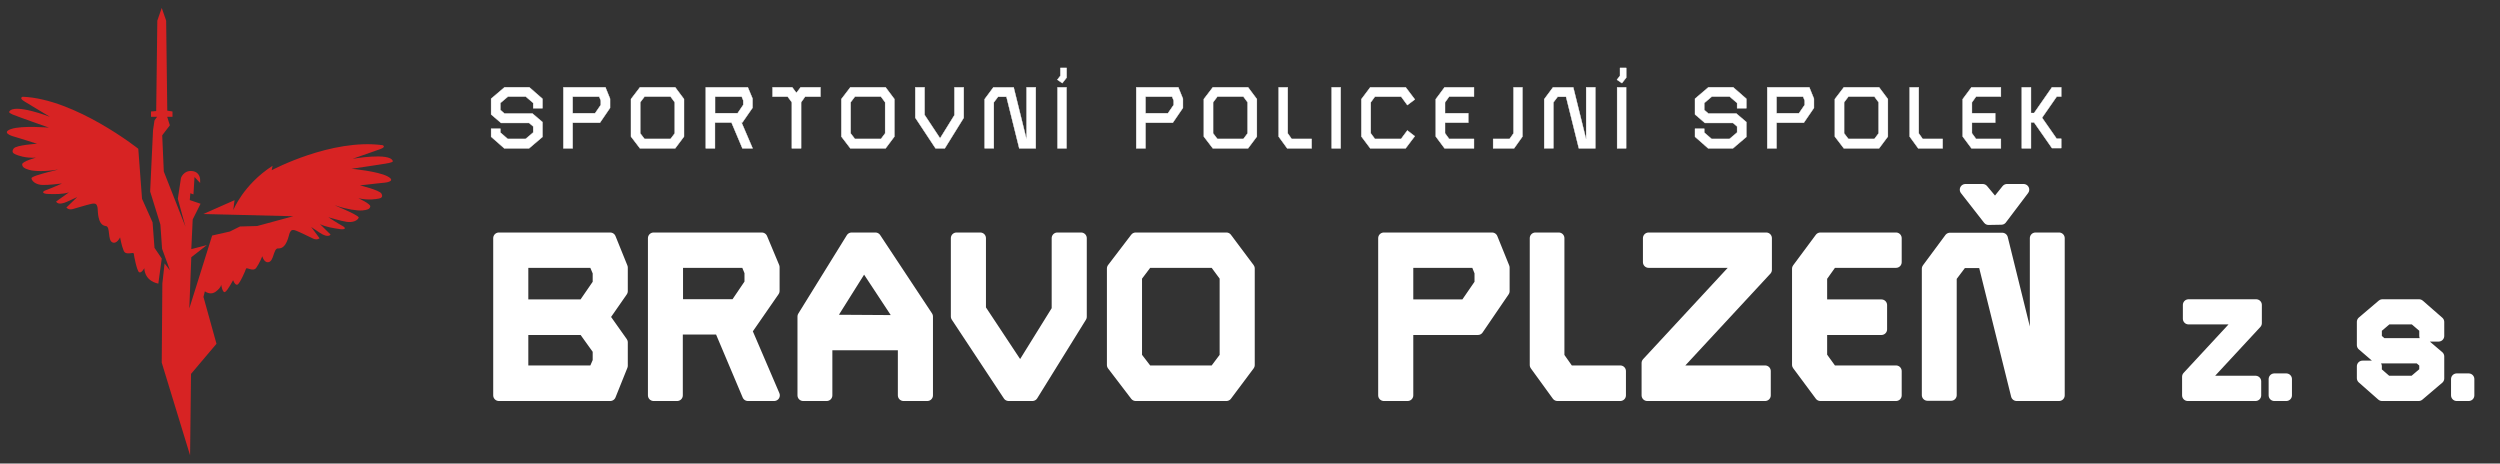 <?xml version="1.0" encoding="UTF-8" standalone="no"?><!DOCTYPE svg PUBLIC "-//W3C//DTD SVG 1.1//EN" "http://www.w3.org/Graphics/SVG/1.1/DTD/svg11.dtd"><svg width="100%" height="100%" viewBox="0 0 26880 4984" version="1.1" xmlns="http://www.w3.org/2000/svg" xmlns:xlink="http://www.w3.org/1999/xlink" xml:space="preserve" xmlns:serif="http://www.serif.com/" style="fill-rule:evenodd;clip-rule:evenodd;stroke-linejoin:round;stroke-miterlimit:2;"><rect x="0" y="0" width="26880" height="4984" fill="#333333" stroke="none"/><g><g><path d="M5688.36,1594.95l-266.251,-0l-141.563,-124.688l0,-86.25l99.376,-0l-0,41.25l78.75,68.438l193.126,-0l81.563,-69.376l-0,-64.687l-44.063,-37.501l-301.876,0l-106.876,-91.875l0,-168.751l144.376,-122.813l266.251,0l141.563,123.751l-0,101.25l-99.375,0l-0,-56.25l-79.688,-68.438l-193.126,0l-80.625,68.438l-0,75l44.062,38.438l300.939,0l107.813,91.875l-0,159.376l-144.376,122.813Z" style="fill:#fff;fill-rule:nonzero;stroke:#fff;stroke-width:4.15px;"/><g><path d="M6450.54,1319.33l-293.439,-0l0,275.626l-99.375,-0l0,-656.253l451.877,0l49.687,122.813l0,98.438l-108.75,159.376Zm9.375,-238.126l-16.875,-42.188l-285.939,0l0,179.064l240.939,-0l61.875,-90.001l0,-46.875Z" style="fill:#fff;fill-rule:nonzero;stroke:#fff;stroke-width:4.15px;"/><path d="M7259.64,1594.95l-378.751,-0l-96.563,-126.563l-0,-403.127l96.563,-126.563l378.751,0l94.688,126.563l-0,403.127l-94.688,126.563Zm-4.688,-495.002l-45,-60.938l-280.313,0l-45.938,60.938l0,333.751l45.938,60.001l280.313,-0l45,-60.001l0,-333.751Z" style="fill:#fff;fill-rule:nonzero;stroke:#fff;stroke-width:4.15px;"/><path d="M7981.47,1317.45l-8.437,-0l119.063,277.501l-109.688,-0l-117.188,-277.501l-178.126,-0l0,277.501l-98.438,-0l0,-656.253l451.877,0l50.625,120.938l0,99.376l-109.688,158.438Zm10.313,-237.189l-16.875,-41.25l-286.876,0l-0,178.126l242.813,0l60.938,-90l-0,-46.876Z" style="fill:#fff;fill-rule:nonzero;stroke:#fff;stroke-width:4.15px;"/><path d="M8656.49,1039.02l-43.125,60.938l0,495.002l-99.375,-0l-0,-495.002l-45,-60.938l-162.189,0l0,-100.313l210.939,0l45,60.001l45.938,-60.001l212.813,0l-0,100.313l-165.001,0Z" style="fill:#fff;fill-rule:nonzero;stroke:#fff;stroke-width:4.15px;"/><path d="M9521.8,1594.95l-378.751,-0l-96.563,-126.563l0,-403.127l96.563,-126.563l378.751,0l94.688,126.563l0,403.127l-94.688,126.563Zm-4.687,-495.002l-45,-60.938l-280.314,0l-45.937,60.938l-0,333.751l45.937,60.001l280.314,-0l45,-60.001l-0,-333.751Z" style="fill:#fff;fill-rule:nonzero;stroke:#fff;stroke-width:4.15px;"/><path d="M10361.8,938.702l-0,328.127l-203.439,328.126l-99.375,-0l-217.501,-329.064l0,-327.189l99.376,0l-0,296.252l166.875,252.188l154.688,-249.376l0,-299.064l99.376,0Z" style="fill:#fff;fill-rule:nonzero;stroke:#fff;stroke-width:4.15px;"/><path d="M10959,1594.95l-137.813,-555.002l-90,-0l-45.938,60.938l0,493.126l-98.438,0l0,-527.814l93.751,-126.563l218.438,-0l136.876,554.065l1.875,-0l-0,-555.003l98.438,0l-0,656.253l-177.189,-0Z" style="fill:#fff;fill-rule:nonzero;stroke:#fff;stroke-width:4.15px;"/><path d="M11370.6,1594.95l0,-656.253l96.563,0l0,656.253l-96.563,-0Zm-1.875,-737.815l32.813,-42.188l0,-84.375l66.563,-0l-0,104.063l-45.938,59.062l-53.438,-36.562Z" style="fill:#fff;fill-rule:nonzero;stroke:#fff;stroke-width:4.15px;"/><path d="M12610,1319.33l-293.438,-0l-0,275.626l-99.376,-0l0,-656.253l451.877,0l49.688,122.813l-0,98.438l-108.751,159.376Zm9.375,-238.126l-16.875,-42.188l-285.938,0l-0,179.064l240.938,-0l61.875,-90.001l0,-46.875Z" style="fill:#fff;fill-rule:nonzero;stroke:#fff;stroke-width:4.15px;"/><path d="M13419,1594.95l-378.751,-0l-96.563,-126.563l-0,-403.127l96.563,-126.563l378.751,0l94.688,126.563l-0,403.127l-94.688,126.563Zm-4.688,-495.002l-45,-60.938l-280.313,0l-45.938,60.938l0,333.751l45.938,60.001l280.313,-0l45,-60.001l0,-333.751Z" style="fill:#fff;fill-rule:nonzero;stroke:#fff;stroke-width:4.15px;"/><path d="M13840,1594.95l-91.875,-126.563l-0,-529.69l97.5,0l0,495.002l42.188,60.001l214.688,-0l0,101.25l-262.501,-0Z" style="fill:#fff;fill-rule:nonzero;stroke:#fff;stroke-width:4.15px;"/><rect x="14318.1" y="938.702" width="96.563" height="656.252" style="fill:#fff;fill-rule:nonzero;stroke:#fff;stroke-width:4.15px;"/><path d="M15131.8,1129.95l-66.563,-90.938l-282.189,0l-45,61.876l0,331.876l45,60.938l281.251,-0l67.501,-90.938l79.687,61.875l-98.438,130.313l-379.688,-0l-95.626,-127.501l0,-401.251l95.626,-127.501l380.626,0l98.438,130.313l-80.625,60.938Z" style="fill:#fff;fill-rule:nonzero;stroke:#fff;stroke-width:4.15px;"/><path d="M15532.1,1594.95l-94.688,-127.501l0,-401.251l94.688,-127.501l315.939,0l-0,100.313l-267.189,0l-44.063,61.876l0,117.188l250.314,-0l-0,101.25l-250.314,-0l0,113.438l44.063,60.938l267.189,-0l-0,101.25l-315.939,-0Z" style="fill:#fff;fill-rule:nonzero;stroke:#fff;stroke-width:4.15px;"/><path d="M16279.3,1594.95l-225.001,-0l0,-101.25l177.189,-0l42.187,-60.001l0,-495.002l95.626,0l-0,529.69l-90.001,126.563Z" style="fill:#fff;fill-rule:nonzero;stroke:#fff;stroke-width:4.15px;"/><path d="M16975.9,1594.95l-137.813,-555.002l-90.001,-0l-45.937,60.938l-0,493.126l-98.438,0l-0,-527.814l93.75,-126.563l218.439,-0l136.875,554.065l1.875,-0l0,-555.003l98.438,0l-0,656.253l-177.188,-0Z" style="fill:#fff;fill-rule:nonzero;stroke:#fff;stroke-width:4.15px;"/><path d="M17387.5,1594.95l-0,-656.253l96.563,0l-0,656.253l-96.563,-0Zm-1.875,-737.815l32.812,-42.188l0,-84.375l66.563,-0l0,104.063l-45.937,59.062l-53.438,-36.562Z" style="fill:#fff;fill-rule:nonzero;stroke:#fff;stroke-width:4.15px;"/><path d="M18632.5,1594.95l-266.251,-0l-141.563,-124.688l-0,-86.25l99.375,-0l-0,41.25l78.75,68.438l193.126,-0l81.563,-69.376l-0,-64.687l-44.063,-37.501l-301.876,0l-106.875,-91.875l-0,-168.751l144.375,-122.813l266.251,0l141.563,123.751l0,101.25l-99.375,0l-0,-56.25l-79.688,-68.438l-193.126,0l-80.625,68.438l-0,75l44.063,38.438l300.938,0l107.813,91.875l0,159.376l-144.375,122.813Z" style="fill:#fff;fill-rule:nonzero;stroke:#fff;stroke-width:4.15px;"/><path d="M19394.7,1319.33l-293.438,-0l-0,275.626l-99.376,-0l0,-656.253l451.877,0l49.688,122.813l-0,98.438l-108.751,159.376Zm9.375,-238.126l-16.875,-42.188l-285.938,0l-0,179.064l240.938,-0l61.875,-90.001l0,-46.875Z" style="fill:#fff;fill-rule:nonzero;stroke:#fff;stroke-width:4.15px;"/><path d="M20203.7,1594.95l-378.751,-0l-96.563,-126.563l-0,-403.127l96.563,-126.563l378.751,0l94.688,126.563l-0,403.127l-94.688,126.563Zm-4.688,-495.002l-45,-60.938l-280.313,0l-45.938,60.938l0,333.751l45.938,60.001l280.313,-0l45,-60.001l0,-333.751Z" style="fill:#fff;fill-rule:nonzero;stroke:#fff;stroke-width:4.15px;"/><path d="M20624.7,1594.95l-91.875,-126.563l-0,-529.69l97.5,0l0,495.002l42.188,60.001l214.688,-0l0,101.25l-262.501,-0Z" style="fill:#fff;fill-rule:nonzero;stroke:#fff;stroke-width:4.15px;"/><path d="M21197.5,1594.95l-94.688,-127.501l0,-401.251l94.688,-127.501l315.939,0l-0,100.313l-267.189,0l-44.062,61.876l-0,117.188l250.313,-0l0,101.25l-250.313,-0l-0,113.438l44.062,60.938l267.189,-0l-0,101.25l-315.939,-0Z" style="fill:#fff;fill-rule:nonzero;stroke:#fff;stroke-width:4.15px;"/><path d="M22062.8,1592.14l-192.188,-275.626l-33.751,-0.937l0,279.376l-98.437,-0l-0,-656.253l98.437,0l0,276.564l33.751,-0l192.188,-276.564l99.375,0l0,100.313l-48.75,0l-157.501,226.876l157.501,225.939l48.75,-0l0,100.312l-99.375,0Z" style="fill:#fff;fill-rule:nonzero;stroke:#fff;stroke-width:4.15px;"/></g></g><g><path d="M6561.31,4250.79l-1197.55,-0l0,-1690.09l1197.55,0l127.964,316.289l-0,253.514l-193.153,277.658l193.153,272.829l-0,251.099l-127.964,318.703Zm-127.964,-1323.1l-45.874,-108.649l-767.785,-0l0,461.153l654.307,0l159.352,-231.784l-0,-120.72Zm-0,835.388l-159.352,-222.127l-654.307,0l0,449.082l767.785,-0l45.874,-106.234l-0,-120.721Z" style="fill:#fff;fill-rule:nonzero;stroke:#fff;stroke-width:121.54px;"/><g><path d="M8038.91,3536.13l-21.73,-0l306.631,714.667l-282.487,-0l-301.802,-714.667l-458.739,-0l-0,714.667l-253.514,-0l0,-1690.09l1163.75,0l130.378,311.46l0,255.928l-282.486,408.037Zm26.558,-610.848l-43.459,-106.234l-738.812,-0l0,458.739l625.334,0l156.937,-231.784l0,-120.721Z" style="fill:#fff;fill-rule:nonzero;stroke:#fff;stroke-width:121.54px;"/><path d="M9970.45,3403.33l-0,847.46l-255.928,-0l-0,-545.658l-825.731,-0l0,545.658l-253.513,-0l-0,-847.46l521.514,-842.632l255.928,0l557.73,842.632Zm-1059.93,41.045l779.857,4.829l-400.794,-608.433l-379.063,603.604Z" style="fill:#fff;fill-rule:nonzero;stroke:#fff;stroke-width:121.54px;"/><path d="M11624.3,2560.7l0,845.046l-523.928,845.046l-255.928,-0l-560.145,-847.46l0,-842.632l255.928,0l0,762.956l429.766,649.478l398.379,-642.235l0,-770.199l255.928,0Z" style="fill:#fff;fill-rule:nonzero;stroke:#fff;stroke-width:121.54px;"/><path d="M13186.4,4250.79l-975.424,-0l-248.685,-325.946l-0,-1038.2l248.685,-325.947l975.424,0l243.856,325.947l0,1038.2l-243.856,325.946Zm-12.072,-1274.81l-115.892,-156.937l-721.911,-0l-118.306,156.937l-0,859.532l118.306,154.523l721.911,-0l115.892,-154.523l-0,-859.532Z" style="fill:#fff;fill-rule:nonzero;stroke:#fff;stroke-width:121.54px;"/><path d="M15890.6,3540.95l-755.713,0l0,709.839l-255.928,-0l0,-1690.09l1163.75,0l127.964,316.289l-0,253.514l-280.072,410.45Zm24.144,-613.261l-43.46,-108.649l-736.397,-0l0,461.153l620.505,0l159.352,-231.784l-0,-120.72Z" style="fill:#fff;fill-rule:nonzero;stroke:#fff;stroke-width:121.54px;"/><path d="M16745.3,4250.79l-236.613,-325.946l0,-1364.15l251.1,0l-0,1274.81l108.648,154.523l552.902,-0l-0,260.757l-676.037,-0Z" style="fill:#fff;fill-rule:nonzero;stroke:#fff;stroke-width:121.54px;"/><path d="M18990.7,2901.14l-1009.23,1088.9l997.155,-0l-0,260.757l-1267.57,-0l-0,-347.676l1004.4,-1084.07l-989.911,-0l0,-258.343l1265.15,0l-0,340.433Z" style="fill:#fff;fill-rule:nonzero;stroke:#fff;stroke-width:121.54px;"/><path d="M19572.6,4250.79l-243.856,-328.361l-0,-1033.37l243.856,-328.361l813.658,0l0,258.343l-688.108,-0l-113.478,159.351l0,301.802l644.649,0l0,260.757l-644.649,0l0,292.145l113.478,156.937l688.108,-0l0,260.757l-813.658,-0Z" style="fill:#fff;fill-rule:nonzero;stroke:#fff;stroke-width:121.54px;"/><path d="M21682.8,4250.79l-354.919,-1429.34l-231.784,0l-118.306,156.937l-0,1269.98l-253.514,-0l-0,-1359.32l241.441,-325.946l562.56,-0l352.504,1426.92l4.829,-0l0,-1429.34l253.514,0l-0,1690.09l-456.325,-0Zm-364.577,-2211.61l132.793,159.352l127.964,-159.352l178.667,0l-239.027,316.289l-137.622,2.414l-248.685,-318.703l185.91,0Z" style="fill:#fff;fill-rule:nonzero;stroke:#fff;stroke-width:121.54px;"/></g></g><g><path d="M24258.7,3474.4l-580.557,626.39l573.613,0l-0,150.001l-729.169,-0l-0,-200.001l577.779,-623.613l-569.446,0l0,-148.611l727.78,-0l0,195.834Z" style="fill:#fff;fill-rule:nonzero;stroke:#fff;stroke-width:121.54px;"/><g><rect x="24453.2" y="4075.79" width="129.167" height="175.001" style="fill:#fff;fill-rule:nonzero;stroke:#fff;stroke-width:121.54px;"/><path d="M26005.9,4250.79l-394.445,-0l-209.723,-184.723l-0,-127.778l147.222,-0l0,61.111l116.667,101.389l286.112,0l120.834,-102.778l0,-95.833l-65.278,-55.556l-447.224,0l-158.333,-136.112l-0,-250l213.889,-181.945l394.446,-0l209.723,183.334l-0,150l-147.223,0l0,-83.334l-118.056,-101.389l-286.112,0l-119.445,101.389l0,111.112l65.278,56.945l445.835,-0l159.723,136.111l-0,236.112l-213.89,181.945Z" style="fill:#fff;fill-rule:nonzero;stroke:#fff;stroke-width:121.54px;"/><rect x="26414.3" y="4075.79" width="129.167" height="175.001" style="fill:#fff;fill-rule:nonzero;stroke:#fff;stroke-width:121.54px;"/></g></g></g><g id="archangel.afphoto"><g><g id="black"><path d="M1661.19,2664.82l-20.764,-274.139l-113.372,-253.434l-40.309,-537.823c0,-0 -675.907,-536.348 -1242.41,-559.091c-0,0 -47.344,10.54 20.141,51.412c67.546,40.889 272.741,164.382 272.741,164.382c-0,0 -383.614,-148.513 -437.388,-56.596c0,0 -14.633,9.585 34.988,31.253c49.596,21.668 391.604,141.427 391.604,141.427c0,0 -290.622,-24.491 -405.427,14.548c-114.77,39.064 15.324,77.642 15.324,77.642c0,-0 132.857,39.362 262.047,81.121c0,-0 -224.143,13.951 -251.038,50.883c-27.373,37.657 -3.854,53.816 20.218,63.981c23.451,9.9 101.826,41.767 218.916,34.732c-0,0 -147.482,39.815 -147.857,70.999c-0.409,31.202 24.815,45.639 76.303,60.903c51.532,15.29 177.567,17.839 289.378,-1.202c111.82,-19.068 -271.078,58.839 -266.055,91.652c5.04,32.797 49.919,70.437 123.383,71.349c73.472,0.904 150.73,-11 205.212,-15.725c-0,0 -122.266,54.235 -171.444,70.974c-49.228,16.739 -41.349,39.942 23.058,41.622c64.374,1.689 156.819,4.724 222.881,-17.438l-137.76,98.355c0,-0 14.787,49.612 120.637,0.963l105.851,-48.665l-116.16,112.305c-0,0 21.31,30.077 69.361,16.492c48.044,-13.601 145.478,-43.873 199.158,-55.794c53.654,-11.947 58.831,10.48 65.738,36.889c6.924,26.41 -6.438,186.708 86.553,201.417c3.163,0.486 6.114,0.938 8.996,1.331c42.552,15.605 13.695,147.157 62.438,173.166c48.751,26.017 84.967,-52.904 84.967,-52.904c-0,-0 14.88,88.284 39.2,144.684c24.363,56.383 106.15,5.441 108.486,32.165c2.362,26.734 32.924,183.323 56.741,198.143c23.834,14.821 56.409,-43.097 56.409,-43.097c0,-0 -5.969,131.629 150.304,166.113l36.898,-270.088l-77.949,-114.907Z" style="fill:#d72323;fill-rule:nonzero;"/><path d="M4222.88,1729.97c-34.178,-92.454 -431.061,-22.555 -431.061,-22.555c0,-0 220.749,-77.327 293.403,-103.011c72.687,-25.668 29.206,-43.183 29.206,-43.183c-548.627,-75.067 -1193.2,268.818 -1193.2,268.818l9.261,-47.276c-314.713,202.5 -422.405,476.835 -422.405,476.835l13.823,-107.258l-335.784,148.787l966.914,23.825l-387.485,105.109l-185.369,5.261l-108.938,54.132l-190.178,42.919l-245.606,784.393l21.438,-550.887l167.342,-130.845l-167.342,43.609l15.085,-318.839l84.6,-169.193l-115.879,-39.498l5.876,-73.421l33.529,12.56l11.384,-186.997l60.681,63.759l-0.034,-29.385c0,-0 3.761,-88.975 -86.502,-98.457c-0.221,-0.017 -0.46,-0.052 -0.665,-0.069c-90.987,-9.107 -119.008,74.274 -119.008,74.274l-33.973,224.092l81.922,298.987l-232.585,-592.458l-17.046,-389.25l82.111,-107.318l-28.431,-91.592l56.648,-0l-0,-57.245l-55.931,-8.783l-12.05,-967.997l-47.446,-136.472l-47.498,136.472l-11.998,972.226l-55.923,4.554l0,57.245l65.397,-0l-27.97,39.336l-15.571,104.879l-30.971,658.887l109.935,355.132l18.231,260.342l84.959,232.857l-58.131,-74.742l-23.954,217.286l-6.549,849.372l304.838,996.828l10.037,-875.79l273.849,-323.939l-140.123,-503.978l14.864,-59.896c20.056,13.891 68.858,39.635 117.405,3.3c61.124,-45.818 58.106,-75.246 57.816,-77.088c0.332,2.047 14.522,94.774 41.903,80.976c27.706,-13.848 86.792,-127.552 86.792,-127.552c0,-0 20.227,58.012 45.929,48.606c25.753,-9.423 84.958,-146.279 92.309,-170.113c7.35,-23.877 76.218,36.19 110.396,-10.856c34.109,-47.011 65.268,-124.594 65.268,-124.594c0,0 19.75,77.711 71.511,62.353c51.779,-15.375 49.152,-139.543 93.026,-146.501c2.822,0.111 5.798,0.222 8.894,0.29c92.121,2.379 109.943,-145.239 121.566,-168.007c11.691,-22.802 20.91,-42.262 70.206,-22.367c49.297,19.868 137.155,63.785 180.73,84.216c43.533,20.458 69.746,-3.249 69.746,-3.249l-90.177,-121.455l92.402,62.002c92.438,62.003 116.093,19.528 116.093,19.528l-113.594,-112.476c59.274,31.27 148.667,44.12 210.849,53.466c62.181,9.329 74.171,-10.412 30.084,-33.879c-44.112,-23.476 -151.182,-93.29 -151.182,-93.29c51.463,13.456 123.426,37.299 194.169,48.888c70.735,11.597 121.038,-14.983 132.098,-43.874c11.103,-28.908 -341.915,-164.169 -238.153,-128.03c103.838,36.165 225.439,55.113 277.814,49.988c52.435,-5.16 79.364,-14.002 84.984,-42.365c5.543,-28.362 -128.542,-89.358 -128.542,-89.358c111.18,26.153 193.973,8.348 218.046,4.596c24.652,-3.846 50.976,-15.588 30.528,-53.731c-20.475,-38.177 -231.477,-88.523 -231.477,-88.523c132.098,-16.083 267.283,-29.343 267.283,-29.343c0,0 132.303,-13.013 29.505,-67.81c-102.883,-54.797 -386.726,-81.667 -386.726,-81.667c-0,0 351.388,-50.823 403.184,-62.096c51.821,-11.282 39.593,-22.427 39.593,-22.427Z" style="fill:#d72323;fill-rule:nonzero;"/></g></g></g></svg>